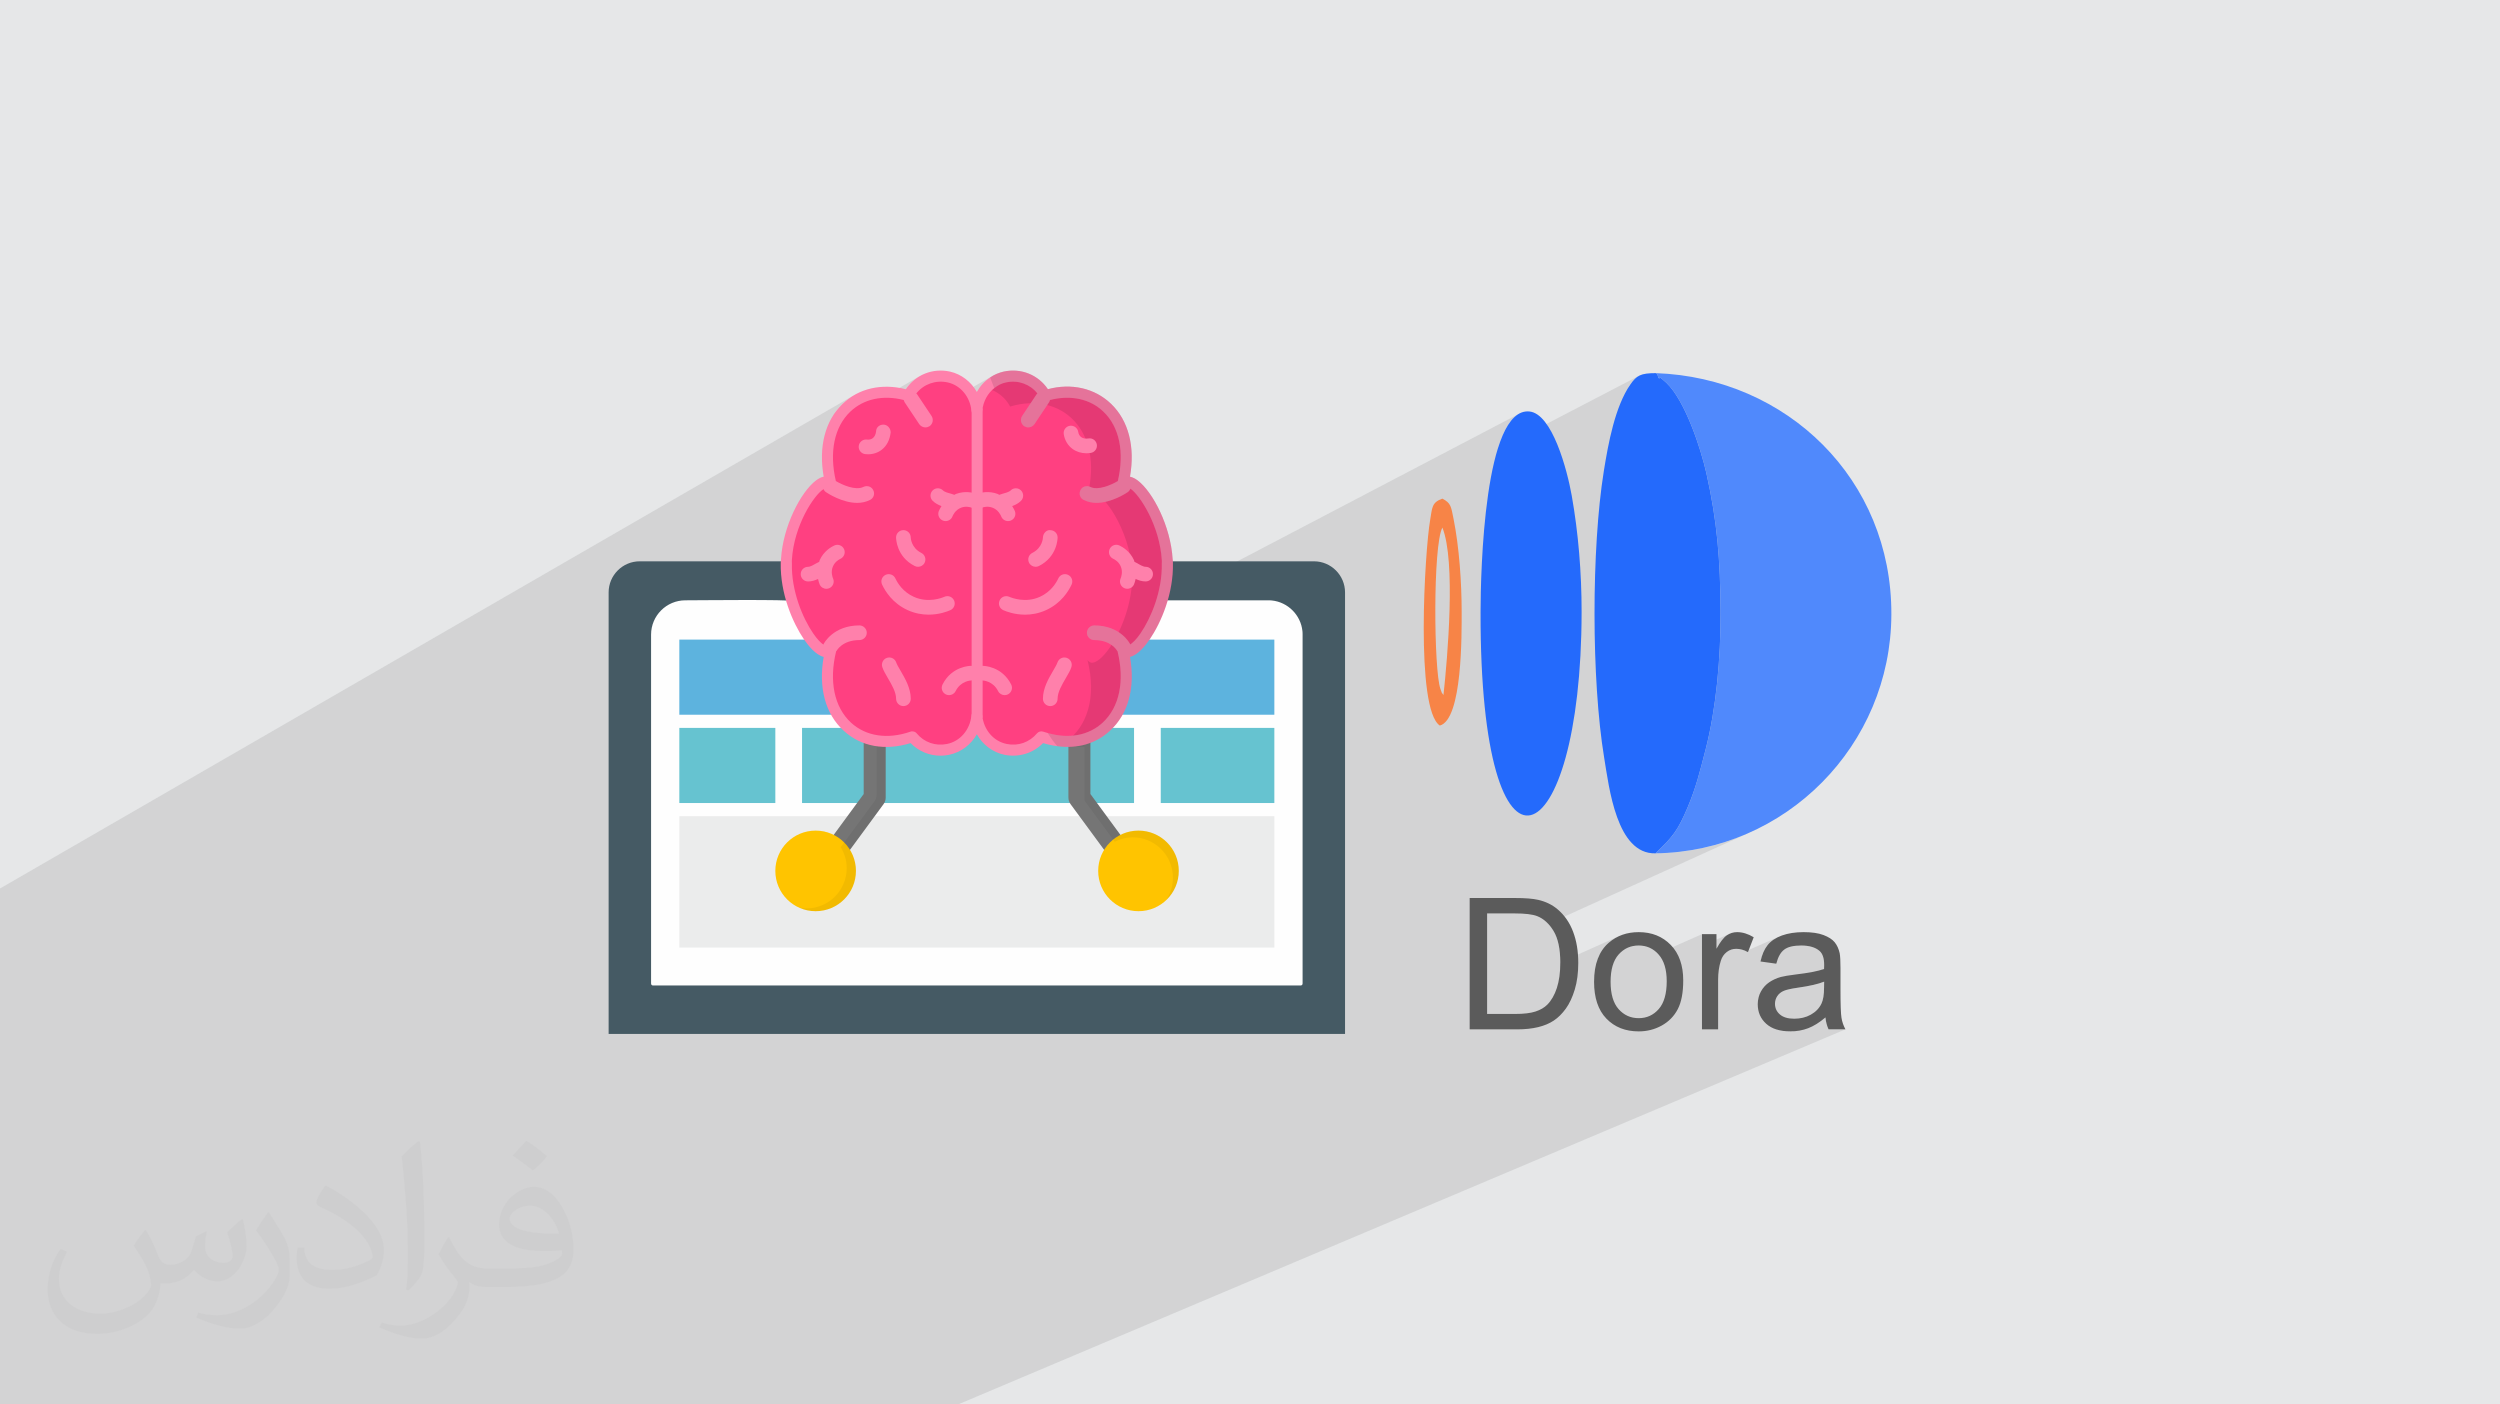 <?xml version="1.0" encoding="UTF-8"?>
<!DOCTYPE svg PUBLIC "-//W3C//DTD SVG 1.0//EN" "http://www.w3.org/TR/2001/REC-SVG-20010904/DTD/svg10.dtd">
<!-- Creator: CorelDRAW -->
<svg xmlns="http://www.w3.org/2000/svg" xml:space="preserve" width="94.192mm" height="52.917mm" version="1.0" style="shape-rendering:geometricPrecision; text-rendering:geometricPrecision; image-rendering:optimizeQuality; fill-rule:evenodd; clip-rule:evenodd"
viewBox="0 0 9404.92 5283.66"
 xmlns:xlink="http://www.w3.org/1999/xlink"
 xmlns:xodm="http://www.corel.com/coreldraw/odm/2003">
 <defs>
  <style type="text/css">
   <![CDATA[
    .fil7 {fill:#EBECEC}
    .fil6 {fill:#66C3D0}
    .fil15 {fill:#246AFC}
    .fil14 {fill:#5089FC}
    .fil5 {fill:#5DB3DE}
    .fil16 {fill:#F78447}
    .fil4 {fill:#FEFEFE;fill-rule:nonzero}
    .fil17 {fill:#5B5B5B;fill-rule:nonzero}
    .fil3 {fill:#455A64;fill-rule:nonzero}
    .fil10 {fill:#757575;fill-rule:nonzero}
    .fil9 {fill:#FF4081;fill-rule:nonzero}
    .fil13 {fill:#FF80AB;fill-rule:nonzero}
    .fil11 {fill:#FFC400;fill-rule:nonzero}
    .fil2 {fill:#373435;fill-opacity:0.031}
    .fil12 {fill:black;fill-rule:nonzero;fill-opacity:0.051}
    .fil1 {fill:#2B2A29;fill-opacity:0.102}
    .fil8 {fill:black;fill-rule:nonzero;fill-opacity:0.102}
    .fil0 {fill:#E6E7E8}
   ]]>
  </style>
 </defs>
 <g id="Layer_x0020_1">
  <polygon class="fil0" points="-0,0 9404.92,0 9404.92,5283.66 -0,5283.66 "/>
  <polygon class="fil1" points="2563.51,5283.66 2495.83,5283.66 2437.87,5283.66 2409.27,5283.66 2351.19,5283.66 2267.38,5283.66 2154.82,5283.66 1969.57,5283.66 1837.88,5283.66 1685.09,5283.66 1678.63,5283.66 1566.72,5283.66 1471.84,5283.66 1467.34,5283.66 1462.78,5283.66 1403.15,5283.66 1162.26,5283.66 1138.81,5283.66 1116.9,5283.66 1034.6,5283.66 880.76,5283.66 697.03,5283.66 458.57,5283.66 444.43,5283.66 444.41,5283.66 330.44,5283.66 291.25,5283.66 173.73,5283.66 172.46,5283.66 152.4,5283.66 -0,5283.66 -0,5280.58 -0,5272.39 -0,5258.75 -0,5235.87 -0,5221.67 -0,5221.33 -0,5141.88 -0,5125.2 -0,5085.41 -0,5084.43 -0,5044.27 -0,5044.09 -0,5038.47 -0,4992.02 -0,4991.98 -0,4967.52 -0,4951.64 -0,4947.2 -0,4937.19 -0,4922.82 -0,4910.4 -0,4904.51 -0,4882.96 -0,4880.81 -0,4874.86 -0,4873.12 -0,4873.1 -0,4869.6 -0,4869.58 -0,4866.7 -0,4863.24 -0,4863.18 -0,4845.02 -0,4843.76 -0,4843.74 -0,4838.45 -0,4838.07 -0,4837.43 -0,4837.39 -0,4831.38 -0,4813.11 -0,4805.36 -0,4793.93 -0,4793.17 -0,4783.47 -0,4782.57 -0,4782.31 -0,4780.48 -0,4780.45 -0,4779.56 -0,4773.31 -0,4772.03 -0,4769.01 -0,4764.06 -0,4762.66 -0,4748.29 -0,4737.63 -0,4737.32 -0,4730.84 -0,4729.75 -0,4728.8 -0,4726.45 -0,4722.37 -0,4720.26 -0,4719.92 -0,4701.7 -0,4698.84 -0,4692.66 -0,4692.43 -0,4687.06 -0,4683.39 -0,4675.64 -0,4675.2 -0,4673.69 -0,4673.68 -0,4672.61 -0,4667.75 -0,4667.33 -0,4663.25 -0,4655.51 -0,4655.38 -0,4652.4 -0,4650.98 -0,4650.77 -0,4648.4 -0,4646.95 -0,4643.83 -0,4639.94 -0,4636.63 -0,4634.79 -0,4634.76 -0,4633.7 -0,4633.63 -0,4633.61 -0,4632.46 -0,4627.86 -0,4623.56 -0,4615.81 -0,4613.45 -0,4610.5 -0,4608.61 -0,4590.75 -0,4590.59 -0,4590.54 -0,4588.47 -0,4587.72 -0,4584 -0,4571.54 -0,4566.46 -0,4566.2 -0,4564.01 -0,4563.69 -0,4562.19 -0,4551.02 -0,4549.7 -0,4548.87 -0,4548.64 -0,4548.47 -0,4548.39 -0,4546.43 -0,4531.82 -0,4516.16 -0,4514.72 -0,4514.7 -0,4511.91 -0,4511.87 -0,4503.14 -0,4496.67 -0,4493.93 -0,4493.63 -0,4486.55 -0,4485.51 -0,4483.78 -0,4483.69 -0,4478.27 -0,4464.09 -0,4461.17 -0,4456.76 -0,4455.92 -0,4453.91 -0,4453.79 -0,4453.05 -0,4450.87 -0,4448.88 -0,4448.86 -0,4447.97 -0,4446.92 -0,4436.66 -0,4436.64 -0,4435.97 -0,4435.95 -0,4430.73 -0,4428.5 -0,4424.51 -0,4423.08 -0,4415.63 -0,4414.98 -0,4414.94 -0,4414.7 -0,4414.27 -0,4410.05 -0,4403.81 -0,4384.89 -0,4378.66 -0,4370.97 -0,4346.63 -0,4345.71 -0,4335.17 -0,4332.48 -0,4331.82 -0,4331.75 -0,4309.57 -0,4309.55 -0,4298.97 -0,4298.27 -0,4296.09 -0,4296.05 -0,4292.94 -0,4286.53 -0,4279.03 -0,4268.78 -0,4264.09 -0,4231.46 -0,4220.15 -0,4195.37 -0,4172.39 -0,4166.31 -0,4160.7 -0,4152.71 -0,4152.63 -0,4152.61 -0,4152.52 -0,4149.92 -0,4149.86 -0,4149.36 -0,4148.96 -0,4148.91 -0,4146.51 -0,4142.62 -0,4142.56 -0,4142.34 -0,4139.26 -0,4138.47 -0,4136.59 -0,4136.33 -0,4132.73 -0,4129.23 -0,4125.01 -0,4116.31 -0,4113.68 -0,4112.26 -0,4109.39 -0,4108.12 -0,4103.88 -0,4096.96 -0,4096.91 -0,4090.54 -0,4088.5 -0,4087.91 -0,4087.45 -0,4080.57 -0,4067.84 -0,4067.79 -0,4066.68 -0,4056.32 -0,4056.29 -0,4056.22 -0,4054.32 -0,4052.33 -0,4036.79 -0,4025.52 -0,4020.71 -0,4019.36 -0,4013.5 -0,3993.94 -0,3992.59 -0,3991.16 -0,3990.32 -0,3982.83 -0,3962.12 -0,3960.62 -0,3960.59 -0,3957.85 -0,3954.06 -0,3940.29 -0,3938.55 -0,3935.48 -0,3933.51 -0,3932.51 -0,3927.77 -0,3926.12 -0,3919.85 -0,3916.09 -0,3913.13 -0,3908.15 -0,3907.48 -0,3906.55 -0,3891.01 -0,3890.96 -0,3890.38 -0,3885.33 -0,3876.21 -0,3872.9 -0,3872.54 -0,3866.65 -0,3855.9 -0,3855.74 -0,3853.39 -0,3853.34 -0,3853.28 -0,3853.21 -0,3845.13 -0,3840.45 -0,3835.77 -0,3830.37 -0,3827.01 -0,3826.92 -0,3826.65 -0,3826.5 -0,3822.85 -0,3819.45 -0,3818.5 -0,3800.7 -0,3800.65 -0,3800.38 -0,3798.79 -0,3780.78 -0,3772.02 -0,3771.97 -0,3770.47 -0,3769.58 -0,3769.31 -0,3769.25 -0,3759.65 -0,3758.58 -0,3746.08 -0,3725.19 -0,3725.13 -0,3719.74 -0,3719.68 -0,3716.53 -0,3705.78 -0,3690.25 -0,3688.76 -0,3681.38 -0,3676.81 -0,3676.79 -0,3676.74 -0,3669.15 -0,3668.59 -0,3661.53 -0,3639.54 -0,3631.16 -0,3624.8 -0,3619.45 -0,3604.72 -0,3594.59 -0,3593.59 -0,3591 -0,3585.27 -0,3580.84 -0,3580.79 -0,3579.19 -0,3579.13 -0,3574.39 -0,3573.55 -0,3571.9 -0,3566.36 -0,3561.2 -0,3558.91 -0,3558.79 -0,3555.68 -0,3553.75 -0,3551.76 -0,3550.85 -0,3544.66 -0,3538.83 -0,3538.27 -0,3538.26 -0,3533.47 -0,3533.4 -0,3533.32 -0,3531.85 -0,3519.13 -0,3512.58 -0,3507.11 -0,3494.32 -0,3490.34 -0,3470.27 -0,3456.9 -0,3453.88 -0,3445.86 -0,3445.63 -0,3424.83 -0,3420.34 -0,3403.99 -0,3389.64 -0,3384.32 -0,3363.24 -0,3349.14 -0,3342.47 3219.74,1482.75 3206.47,1490.47 3193.7,1499.12 3181.47,1508.7 3169.81,1519.2 3157.98,1531.4 3147.11,1544.4 3142.19,1551.22 3223.4,1504.39 3210.48,1512.52 3198.21,1521.6 3186.62,1531.6 3175.72,1542.49 3165.59,1554.28 3156.23,1566.93 3155.98,1567.33 3229.23,1525.15 3218.51,1532.3 3208.25,1540.23 3198.49,1548.94 3187.69,1560.12 3177.87,1572.15 3172.11,1580.5 3458.95,1415.61 3449.08,1421.89 3439.65,1428.92 3430.75,1436.66 3422.37,1445.12 3414.59,1454.26 3407.44,1464.06 3156.54,1608.11 3154.21,1612.95 3153.39,1615.04 3469.51,1433.62 3460.32,1439.5 3451.65,1446.07 3443.54,1453.29 3436.02,1461.12 3429.12,1469.51 3422.89,1478.41 3417.6,1487.4 3477.59,1453.02 3470.83,1457.49 3464.37,1462.44 3458.24,1467.85 3452.48,1473.7 3447.11,1480 3447.32,1480.39 3447.54,1480.74 3447.77,1481.05 3448.02,1481.32 3448.29,1481.57 3448.59,1481.8 3448.93,1482.01 3449.32,1482.22 3494.72,1550.31 3736.52,1412.76 3736.56,1412.74 3742.6,1409.6 3748.87,1406.71 3755.31,1404.11 3761.93,1401.8 3768.72,1399.74 3775.67,1397.96 3787.87,1395.75 3800.02,1394.48 3812.08,1394.12 3824.02,1394.66 3835.78,1396.08 3847.35,1398.35 3858.66,1401.47 3869.67,1405.41 3880.36,1410.15 3890.65,1415.67 3900.53,1421.95 3909.95,1428.98 3918.87,1436.72 3927.23,1445.18 3935.01,1454.32 3942.16,1464.12 3958.7,1460.19 3975.19,1457.26 3991.6,1455.35 4007.9,1454.44 4024.04,1454.52 4039.97,1455.6 4055.68,1457.64 4071.11,1460.68 4086.21,1464.67 4100.97,1469.64 4115.33,1475.56 4129.25,1482.43 4142.7,1490.23 4155.63,1498.98 4168.01,1508.66 4179.79,1519.26 4191.62,1531.46 4202.5,1544.46 4212.42,1558.24 4221.38,1572.77 4229.37,1588.01 4236.37,1603.92 4242.39,1620.48 4247.4,1637.65 4251.42,1655.41 4254.44,1673.72 4256.44,1692.54 4257.4,1711.85 4257.34,1731.61 4256.25,1751.79 4254.11,1772.36 4250.91,1793.28 4254.43,1794.2 4257.96,1795.36 4261.52,1796.75 4265.11,1798.38 4268.76,1800.26 4272.46,1802.42 4276.25,1804.87 4280.12,1807.6 4291.05,1816.85 4302.09,1827.97 4313.11,1840.81 4324.03,1855.26 4334.77,1871.17 4345.19,1888.39 4355.22,1906.8 4364.75,1926.27 4373.69,1946.66 4381.94,1967.83 4389.39,1989.65 4395.95,2011.97 4401.53,2034.67 4406.02,2057.6 4409.32,2080.65 4411.34,2103.64 4411.42,2103.6 4411.38,2103.63 4411.34,2103.65 4411.34,2103.67 4411.54,2105.18 4411.74,2106.84 4411.93,2108.62 4412.09,2110.48 4412.23,2112.43 4412.34,2114.44 4412.41,2116.49 4412.44,2118.52 4412.48,2118.5 4412.34,2139.92 4411.13,2161.15 4408.95,2182.11 4405.84,2202.77 4401.9,2223.05 4397.19,2242.91 4396.03,2247.1 5709.59,1559.26 5696.72,1569.51 5684.65,1582.65 5673.38,1598.5 5662.87,1616.84 5653.08,1637.49 5644.01,1660.24 5635.61,1684.87 5633.94,1690.55 6168.7,1412.27 6158.94,1417.92 6150.14,1425.4 6141.72,1434.91 6133.1,1446.67 6127.8,1454.67 6126.42,1456.9 6228.87,1403.67 6229.7,1404.42 6230.59,1405.05 6231.52,1405.61 6232.44,1406.19 6233.33,1406.86 6234.13,1407.69 6234.82,1408.76 6235.35,1410.14 6237.67,1417.46 6239.49,1421.64 6240.97,1423.4 6241.16,1423.41 6244.62,1421.62 6246.01,1421.15 6247.72,1421.98 6251.04,1424.91 6253.67,1427.13 6255.87,1428.91 6257.89,1430.49 6259.97,1432.19 6262.39,1434.24 6265.38,1436.92 6269.2,1440.51 6275.77,1447.15 6282.27,1454.42 6288.69,1462.27 6295.03,1470.65 6301.28,1479.56 6307.44,1488.95 6313.5,1498.76 6319.46,1508.99 6325.31,1519.58 6331.06,1530.5 6336.69,1541.72 6342.19,1553.2 6347.57,1564.9 6352.82,1576.79 6357.93,1588.83 6362.91,1601 6367.74,1613.24 6372.42,1625.52 6376.96,1637.82 6381.33,1650.08 6385.53,1662.28 6389.58,1674.39 6393.44,1686.36 6397.13,1698.16 6400.64,1709.75 6403.96,1721.09 6407.09,1732.17 6410.03,1742.92 6412.76,1753.33 6415.29,1763.34 6417.6,1772.94 6419.71,1782.07 6423.38,1798.69 6426.88,1815.13 6430.23,1831.41 6433.42,1847.54 6436.47,1863.55 6439.36,1879.43 6442.12,1895.22 6444.72,1910.93 6447.2,1926.55 6449.53,1942.14 6451.73,1957.68 6453.81,1973.19 6455.76,1988.7 6457.57,2004.22 6459.28,2019.76 6460.86,2035.34 6462.33,2050.96 6463.69,2066.67 6464.94,2082.46 6466.08,2098.33 6467.13,2114.34 6468.07,2130.46 6468.92,2146.74 6469.67,2163.19 6470.33,2179.8 6470.91,2196.6 6471.4,2213.62 6471.81,2230.85 6472.14,2248.33 6472.4,2266.06 6472.58,2284.05 6472.7,2302.33 6472.72,2318.67 6472.63,2335.08 6472.43,2351.57 6472.12,2368.13 6471.71,2384.75 6471.18,2401.41 6470.54,2418.11 6469.8,2434.84 6468.94,2451.59 6467.96,2468.33 6466.87,2485.09 6465.67,2501.82 6464.35,2518.54 6462.92,2535.22 6461.37,2551.86 6459.7,2568.45 6457.91,2584.98 6456.02,2601.43 6453.99,2617.81 6451.85,2634.09 6449.59,2650.28 6447.2,2666.35 6444.69,2682.31 6442.07,2698.13 6439.31,2713.81 6436.44,2729.34 6433.44,2744.71 6430.31,2759.91 6427.06,2774.94 6423.68,2789.78 6420.18,2804.4 6416.55,2818.83 6412.53,2834.41 6408.65,2849.46 6404.86,2864.02 6401.14,2878.17 6397.45,2891.96 6393.77,2905.43 6390.06,2918.64 6386.28,2931.64 6382.4,2944.5 6378.39,2957.26 6374.22,2969.98 6369.86,2982.71 6365.25,2995.52 6360.39,3008.45 6355.24,3021.56 6349.76,3034.89 6342.85,3051.05 6336.3,3065.76 6330.03,3079.18 6323.93,3091.45 6317.94,3102.72 6311.95,3113.15 6305.91,3122.87 6299.71,3132.06 6293.28,3140.83 6286.52,3149.37 6279.35,3157.81 6271.7,3166.3 6263.47,3174.98 6254.57,3184.02 6244.94,3193.57 6234.46,3203.75 6233.78,3204.4 6233.03,3205.14 6232.22,3205.94 6231.38,3206.78 6230.51,3207.64 6229.63,3208.52 6228.77,3209.39 6227.95,3210.23 6273.52,3208.43 6318.49,3204.4 6362.81,3198.19 6406.41,3189.85 6449.26,3179.44 6491.27,3167 6532.42,3152.6 6572.63,3136.28 5824.45,3475.61 5830.98,3483.13 5837.84,3492.27 5844.35,3502.28 5847.43,3507.64 5850.3,3513.28 5852.98,3519.2 5855.46,3525.4 5857.74,3531.88 5859.83,3538.64 5861.72,3545.68 5863.4,3553.01 5864.9,3560.61 5866.19,3568.49 5867.29,3576.66 5868.18,3585.1 5868.87,3593.82 5869.37,3602.83 5869.67,3612.11 5869.76,3620.58 6089.64,3522.15 6082.99,3525.4 6076.51,3528.98 6070.19,3532.85 6064.03,3537.04 6058.03,3541.53 6052.19,3546.33 6045.49,3552.5 6039.22,3559.08 6033.38,3566.06 6027.97,3573.44 6023,3581.22 6018.46,3589.41 6014.35,3597.99 6010.69,3606.98 6007.45,3616.37 6007.24,3617.08 6123.01,3565.49 6132.73,3561.79 6142.92,3559.14 6153.6,3557.55 6164.79,3557.02 6175.77,3557.55 6186.3,3559.16 6196.39,3561.83 6206,3565.57 6215.17,3570.37 6223.88,3576.25 6232.11,3583.19 6236.65,3587.85 6402.76,3514.25 6402.76,3558.63 6509.74,3511.39 6505.03,3513.49 6500.42,3515.98 6495.93,3518.84 6491.43,3522.27 6486.85,3526.52 6482.17,3531.58 6477.38,3537.46 6472.5,3544.15 6467.53,3551.66 6462.46,3559.98 6457.28,3569.11 6402.76,3593.12 6402.76,3620.56 6508.4,3574.14 6512.78,3572.45 6517.28,3571.14 6521.92,3570.2 6526.69,3569.64 6531.58,3569.45 6537.1,3569.64 6542.62,3570.22 6548.15,3571.19 6553.67,3572.55 6559.19,3574.3 6564.71,3576.44 6568.38,3578.11 6694.88,3522.66 6686.86,3526.34 6679.36,3530.35 6672.37,3534.69 6665.9,3539.37 6659.95,3544.38 6654.51,3549.74 6649.59,3555.43 6645.1,3561.52 6640.95,3568.08 6637.11,3575.1 6633.62,3582.58 6630.44,3590.51 6627.61,3598.91 6625.09,3607.76 6624.83,3608.85 6724.11,3565.52 6730.97,3562.93 6738.54,3560.81 6746.82,3559.15 6755.8,3557.97 6765.49,3557.26 6775.88,3557.02 6787,3557.34 6797.42,3558.3 6807.13,3559.89 6816.15,3562.13 6824.45,3565.01 6832.05,3568.53 6838.94,3572.69 6845.12,3577.5 6849.16,3581.64 6852.67,3586.45 6855.63,3591.95 6858.06,3598.12 6859.94,3604.97 6861.29,3612.5 6862.1,3620.72 6862.37,3629.61 6862.36,3630.57 6862.35,3631.82 6862.32,3633.37 6862.28,3635.2 6862.23,3637.31 6862.17,3639.72 6862.1,3642.41 6862.02,3645.37 6615.88,3751.61 6615.55,3752.77 6614.25,3758.83 6613.31,3765.04 6612.9,3769.62 6709.86,3727.83 6714.09,3726.17 6719,3724.55 6724.61,3722.97 6730.9,3721.45 6737.89,3719.96 6745.57,3718.51 6753.93,3717.11 6762.99,3715.75 6779.04,3713.36 6794.04,3710.83 6808.02,3708.19 6820.96,3705.4 6832.87,3702.48 6843.74,3699.45 6853.57,3696.27 6862.37,3692.98 6862.02,3715.07 6861.87,3724.73 6861.41,3733.79 6860.66,3742.23 6859.6,3750.08 6858.23,3757.33 6856.55,3763.97 6854.55,3770.01 6852.26,3775.44 6848.83,3781.87 6844.95,3787.96 6840.6,3793.69 6835.8,3799.07 6830.55,3804.11 6824.85,3808.78 6818.7,3813.12 6812.11,3817.09 6805.13,3820.69 6797.92,3823.79 6682.9,3872.84 6694.62,3875.96 6707.25,3878.21 6720.72,3879.55 6735.04,3880 6743.94,3879.82 6744.4,3879.79 6867.2,3827.56 6867.95,3833.88 6868.91,3840 6870.07,3845.91 6871.44,3851.62 6873,3857.13 6874.77,3862.42 6876.75,3867.51 6878.93,3872.41 6942.42,3872.41 3603.71,5283.66 3547.46,5283.66 3470.72,5283.66 3443.62,5283.66 3374.66,5283.66 3179.35,5283.66 3163.04,5283.66 3125.53,5283.66 3100.45,5283.66 3066.39,5283.66 2981.87,5283.66 2963.7,5283.66 2869.92,5283.66 2848.28,5283.66 2801.85,5283.66 2787.19,5283.66 2691.17,5283.66 2677.36,5283.66 2617.62,5283.66 2569.99,5283.66 "/>
  <path class="fil2" d="M548.54 4627.69c17.95,27.21 29.6,53.36 40.96,82.43 8.45,16.91 12.93,48.09 52.57,48.09 11.61,0 28.28,-3.42 43.06,-11.61 16.63,-8.73 29.32,-21.94 35.94,-42l15.85 -53.36 38.57 -19.02 2.64 2.64c-5.27,20.09 -6.59,39.36 -6.59,54.43 0,44.63 38.57,61.56 69.22,61.56 17.95,0 34.09,-8.73 34.09,-25.11 0,-21.13 -8.98,-57.06 -20.62,-89.29 17.95,-17.95 35.94,-35.94 56.53,-50.47l3.17 1.6c8.98,38.04 14,75.56 14,100.66 0,24.57 -10.83,51.79 -19.81,69.49 -18.49,34.87 -51.25,62.62 -90.87,62.62 -30.1,0 -63.65,-15.07 -86.66,-43.06l-1.32 0c-21.66,26.96 -55.22,51.25 -108.86,51.25l-16.63 0c-2.64,35.41 -10.29,60.49 -21.94,82.95 -31.95,62.34 -126.81,106.47 -216.1,106.47 -124.17,0 -186.51,-71.59 -186.51,-166.96 0,-58.91 19.27,-113.6 48.88,-152.42l24.29 10.04c-18.49,35.41 -30.91,68.68 -30.91,101.45 0,89.29 72.66,131.83 156.4,131.83 77.68,0 173.83,-49.41 191.28,-106.72 -6.59,-62.62 -30.1,-91.93 -66.04,-148.99 10.83,-19.02 24.83,-38.04 42.28,-58.38l3.17 0 0 0 0 0 -0.02 -0.09zm1432.13 -336.04c26.15,16.39 51.79,35.66 76.87,57.85 -14,19.81 -31.45,37.79 -53.11,53.64 -25.11,-20.34 -50.19,-37.79 -75.84,-56.27 17.42,-19.55 34.62,-38.29 52.04,-55.22l0 0 0 0 0 0 0 0 0 0 0.03 0zm13.47 244.11c-42.28,0 -76.87,27.75 -76.87,48.34 0,44.13 84.53,57.85 185.72,57.31 -12.68,-51.79 -57.06,-105.68 -108.86,-105.68l0.01 0.03zm-94.86 236.19c54.96,0 103.04,-1.6 139.74,-10.83 40.96,-10.29 75.56,-30.91 75.56,-45.17 0,-3.7 0,-8.19 -1.32,-11.89 -22.98,2.11 -49.41,2.11 -72.38,2.11 -74.49,0 -131.55,-16.91 -154.02,-58.66 -5.55,-11.61 -9.51,-24.57 -9.51,-39.36 0,-40.43 17.42,-79.79 48.09,-107 25.61,-22.45 53.89,-36.44 82.67,-36.44 52.04,0 93.51,41.75 122.57,107.54 15.85,35.94 26.68,77.4 26.68,129.72 0,34.87 -9.51,64.19 -31.17,85.85 -40.43,39.11 -114.92,53.89 -229.04,53.89l-51.79 0 0 0 -13.47 0c-28.28,0 -48.62,-5.02 -64.72,-17.42l-2.64 0c0.79,6.59 1.32,12.93 1.32,19.02 0,25.61 -8.45,58.38 -25.61,84.53 -50.72,75.3 -105.68,108.04 -153.24,108.04 -48.09,0 -107,-18.49 -160.11,-42.54l9.51 -18.49c17.17,7.13 40.96,11.89 73.7,11.89 85.85,0 198.66,-82.43 212.66,-163 -3.17,-6.59 -8.98,-15.32 -17.17,-24.57 -25.11,-29.85 -40.96,-54.68 -55.75,-80.83 12.68,-25.11 24.29,-45.17 35.13,-63.4l4.49 -0.53c36.72,74.77 69.99,117.55 144.23,117.55l11.61 0 0 0 53.89 0 0 0 0 0 0 0 0 0 0 0 0.09 0.01zm-371.98 79c6.34,-34.34 6.87,-72.91 6.87,-108.86l0 -53.36c0,-99.6 -12.68,-244.36 -22.98,-338.68 17.95,-19.27 43.06,-42 62.87,-57.31l5.81 1.6c13.47,118.62 16.63,256 16.63,383.06 0,33.3 -1.32,65.79 -4.49,89.55 -1.85,30.1 -19.27,52.83 -56.53,87.7l-8.19 -3.7zm-382.8 -157.19c1.85,46.77 24.83,83.49 105.15,83.49 49.93,0 92.19,-12.93 138.96,-35.13 8.45,-3.7 12.93,-8.73 12.93,-12.93 0,-29.32 -22.45,-68.15 -60.23,-103.55 -36.72,-33.3 -85.34,-62.62 -130.76,-82.18 -15.6,-6.59 -20.62,-13.47 -20.62,-20.09 0,-13.47 17.95,-41.75 32.77,-62.09l5.02 -0.53c52.04,27.21 110.17,67.64 153.24,112.53 39.11,41.47 63.4,83.49 63.4,129.19 0,33.81 -10.29,65.51 -26.96,95.11 -57.06,28.79 -117.83,50.72 -178.06,50.72 -73.17,0 -123.1,-34.34 -123.1,-114.92 0,-8.73 0,-22.19 3.17,-39.64l25.11 0 0 0 0 0 0 0 0 0 0 0 -0.02 0zm-132.37 -132.9l45.45 73.45c16.63,27.21 32.23,56.81 32.23,103.55l0 59.7c0,48.34 -30.91,100.13 -80.83,151.38 -39.11,34.62 -73.7,49.41 -105.68,49.41 -47.55,0 -101.98,-14.79 -164.85,-41.75l7.13 -18.49c19.81,5.27 42.79,9.77 71.06,9.77 90.36,-0.53 182.8,-66.57 225.08,-147.15 5.02,-9.26 6.87,-17.95 6.87,-24.04 0,-9.26 -5.02,-19.55 -8.98,-28.79 -22.98,-43.31 -48.62,-82.95 -76.87,-119.68 14.79,-23.25 29.6,-45.7 45.7,-67.9l3.7 0.53 0 0 0 0 0 0 0 0 0 0 -0.02 0.01z"/>
  <g id="_1933709022624">
   <g>
    <path class="fil3" d="M4942.86 2111.6l-558.37 0 0.16 7c2.26,108.4 -43.04,214.09 -82.57,271.64l-7.4 10.81 372.53 0c57.01,0 103.37,46.36 103.37,103.37l0 1095.74 -2191.49 0 0 -1095.74c0,-57.01 46.36,-103.37 103.37,-103.37l372.53 0 -7.4 -10.81c-39.52,-57.55 -84.84,-163.2 -82.57,-271.64l0.17 -7 -558.37 0c-64.62,0 -117.15,52.53 -117.15,117.14l0 1660.86 2770.38 0.02 0 -1660.86c0,-64.61 -52.53,-117.14 -117.14,-117.14l-0.02 -0.02z"/>
    <path class="fil4" d="M4899.71 2374.08c-6.1,-60.29 -54.81,-109.02 -115.13,-115.13 -4.88,-0.6 -9.14,-0.6 -13.4,-0.6l-397.13 0c-2.45,0 -93.21,51.15 -96.25,52.97 -186.17,62.07 -647.83,891.11 -1296.19,-49.93 -4.71,-7.02 -364.56,-3.04 -403.16,-3.04 -71.27,0 -129.12,57.87 -129.12,129.12l0 1312.62c0,4.25 3.04,7.32 7.32,7.32l2436.36 -0.02c4.26,0 7.32,-3.05 7.32,-7.33l0 -1312.62c0,-4.25 0,-8.52 -0.6,-13.39l-0.02 0.02z"/>
    <rect class="fil5" x="2555.62" y="2406.15" width="2238.43" height="282.64"/>
    <rect class="fil6" x="2555.62" y="2738.3" width="361.15" height="282.64"/>
    <rect class="fil6" x="3017.26" y="2738.3" width="1248.99" height="282.64"/>
    <rect class="fil6" x="4366.74" y="2738.3" width="427.31" height="282.64"/>
    <rect class="fil7" x="2555.62" y="3070.44" width="2238.43" height="494.3"/>
    <g>
     <path class="fil8" d="M4223.39 2441.58c2.21,3.3 5.52,6.06 8.82,7.71l-7.17 0c-0.55,-2.76 -1.11,-4.96 -1.65,-7.71z"/>
     <path class="fil8" d="M4251.49 2449.29c-4.96,2.21 -9.91,2.75 -14.34,2.21 -1.65,-0.54 -3.31,-1.11 -4.95,-2.21l19.29 0z"/>
     <path class="fil9" d="M4391.54 2118.5c2.21,106.39 -40.24,212.25 -83.8,275.65 -26.47,38.59 -53.47,60.64 -70.58,57.34 -6.06,-1.11 -10.47,-5.52 -13.77,-9.91 63.4,250.29 -105.85,400.26 -305.44,330.25l-0.54 -0.02c-30.88,36.94 -79.93,58.44 -133.96,47.4 -60.1,-12.12 -102.54,-64.51 -108.61,-125.15 -6.07,60.64 -48.52,113.03 -108.61,125.15 -54.03,11.02 -103.1,-10.48 -133.97,-47.4l-0.58 0c-199.58,70 -368.84,-79.94 -305.44,-330.25 -3.3,4.41 -7.71,8.81 -13.77,9.91 -17.08,3.31 -44.11,-18.75 -70.57,-57.34 -43.55,-63.41 -86.02,-169.26 -83.81,-275.65 0,-4.42 0,-9.39 0.55,-13.78 8.81,-151.07 110.26,-301.01 153.82,-291.64 6.06,1.65 10.48,5.52 13.77,9.91 -61.74,-243.69 97.04,-392.53 289.99,-335.2l1.13 0.02c27.57,-51.28 86.56,-83.8 152.18,-69.47 58.44,13.23 99.24,65.06 105.31,124.04 6.06,-58.98 46.86,-110.81 105.31,-124.04 65.61,-14.33 124.6,18.19 152.17,69.47l1.07 0c192.95,-57.34 351.73,91.52 289.99,335.21 3.31,-4.42 7.71,-8.28 13.77,-9.92 43.55,-9.38 145.01,140.59 153.83,291.64 0.54,4.42 0.54,9.38 0.54,13.78l0.02 0z"/>
     <path class="fil8" d="M4391.54 2118.5c2.21,106.39 -40.24,212.25 -83.8,275.65 -26.47,38.59 -53.47,60.64 -70.58,57.34 -6.06,-1.11 -10.47,-5.52 -13.77,-9.91 52.93,209.49 -56.78,348.98 -211.17,347.33 76.08,-55.14 114.68,-164.3 78.85,-305.98 3.31,4.42 7.71,8.82 13.78,9.91 17.08,3.31 44.11,-18.75 70.57,-57.34 43.54,-63.4 86.01,-169.25 83.8,-275.65 0,-4.41 0,-9.38 -0.54,-13.77 -8.82,-151.07 -110.27,-301.01 -153.82,-291.64 -6.07,1.65 -10.48,5.52 -13.78,9.91 61.75,-243.69 -97.03,-392.54 -289.99,-335.21l-1.13 -0.02c-18.18,-34.17 -50.17,-59.55 -89.3,-68.91 17.65,-20.4 41.34,-35.84 69.47,-41.91 65.61,-14.33 124.6,18.19 152.17,69.47l1.09 0c192.95,-57.34 351.73,91.52 289.99,335.21 3.31,-4.42 7.71,-8.28 13.77,-9.92 43.55,-9.38 145.01,140.59 153.83,291.64 0.54,4.42 0.54,9.38 0.54,13.78l0.02 0z"/>
     <path class="fil10" d="M3178.92 3222.45l-66.66 -48.97 136.94 -186.45 0 -202.56 82.7 0.02 0 216.13c0,8.81 -2.82,17.35 -8.05,24.48l-145 197.37 0.06 -0.03z"/>
     <circle class="fil11" cx="3068.38" cy="3276.28" r="151.61"/>
     <path class="fil12" d="M3101.44 3130.73c-2.75,-1.65 -6.06,-2.75 -8.82,-3.85 3.31,0.54 6.63,1.11 9.92,2.21l-1.11 1.65z"/>
     <path class="fil12" d="M3331.91 2784.49l0 216.13c0,8.81 -2.76,17.64 -8.28,24.25l-126.25 172.55c13.77,23.15 22.61,49.61 22.61,78.85 0,83.8 -67.8,151.61 -151.61,151.61 -22.05,0 -42.45,-4.41 -61.2,-13.23 8.82,2.21 17.65,2.75 27.01,2.75 83.24,0 151.06,-67.8 151.06,-151.61 0,-28.67 -8.27,-55.68 -22.61,-78.85l126.8 -172.01c4.96,-7.17 8.27,-15.98 8.27,-24.81l0 -205.65 34.2 0.02z"/>
     <path class="fil10" d="M4172.39 3222.45l-145 -197.36c-5.23,-7.07 -8.05,-15.66 -8.05,-24.49l0 -216.12 82.7 0.02 0 202.56 136.94 186.45 -66.66 48.98 0.06 -0.03z"/>
     <circle class="fil11" cx="4282.94" cy="3276.28" r="151.61"/>
     <path class="fil12" d="M4386.58 3386.53c16.54,-24.26 25.92,-53.47 25.92,-84.91 0,-83.81 -67.8,-151.62 -151.61,-151.62 -24.25,0 -46.86,6.07 -67.26,16.54l-113.57 -154.36 0 -202.33 -60.68 0 0 -25.36 82.7 0 0 202.33 113.02 154.37c20.4,-10.48 43.55,-16.54 67.81,-16.54 83.8,0 151.61,67.8 151.61,151.61 0,43.54 -18.19,83.24 -47.97,110.27l0.02 0z"/>
     <polygon class="fil13" points="3655.26,1536.3 3696.59,1536.3 3696.59,2700.15 3655.26,2700.15 "/>
     <path class="fil13" d="M3696.53 2504.82c-9.05,0 -16.64,4.69 -21.61,11.42 -5.02,-6.77 -12.69,-11.42 -21.78,-11.42 -2.98,0 -72.61,0.84 -107.46,70.41 -6.77,13.63 -1.27,30.15 12.36,36.98 3.91,1.98 8.17,2.92 12.35,2.92 10.08,0 19.8,-5.56 24.65,-15.21 19.23,-38.38 56.44,-39.93 58.45,-39.97 8.98,-0.1 16.58,-4.75 21.57,-11.46 4.95,6.63 12.39,11.25 21.27,11.46 1.61,0 39.16,1.38 58.49,39.97 4.86,9.65 14.61,15.21 24.65,15.21 4.12,0 8.38,-0.94 12.36,-2.92 13.62,-6.83 19.12,-23.37 12.35,-36.98 -34.84,-69.63 -104.54,-70.41 -107.46,-70.41l-0.21 0z"/>
     <path class="fil13" d="M3441.4 2129.36c3.98,1.98 8.18,2.92 12.36,2.92 10.08,0 19.79,-5.56 24.65,-15.21 6.77,-13.63 1.27,-30.15 -12.36,-36.99 -38.38,-19.19 -39.92,-56.4 -39.96,-58.44 -0.17,-15.05 -12.46,-27.3 -27.57,-27.3 -15.22,0 -27.57,12.35 -27.57,27.57 0,2.98 0.83,72.62 70.4,107.46l0.04 0z"/>
     <path class="fil13" d="M3589.27 2259.09c-6.13,-13.94 -22.55,-20.3 -36.34,-14.07 -9.75,4.29 -61.13,24.69 -115.44,0.06 -40.7,-18.41 -60.8,-51.32 -69.2,-69.31 -6.46,-13.77 -22.78,-19.69 -36.61,-13.33 -13.84,6.46 -19.8,22.82 -13.34,36.6 11.59,24.92 39.53,70.45 96.37,96.27 27.9,12.63 54.91,16.98 78.79,16.98 39.19,0 69.9,-11.59 81.7,-16.88 13.94,-6.12 20.24,-22.44 14.07,-36.33z"/>
     <path class="fil13" d="M3371.6 2492.41c-4.74,-14.51 -20.29,-22.45 -34.8,-17.65 -14.5,4.69 -22.34,20.3 -17.64,34.74 4.18,12.83 12.02,26.19 21,41.57 14.51,24.69 30.92,52.7 30.92,77.62 0,15.21 12.36,27.57 27.57,27.57 15.22,0 27.57,-12.36 27.57,-27.57 0,-39.93 -21.34,-76.24 -38.42,-105.52 -7.11,-12.13 -13.78,-23.59 -16.15,-30.82l-0.05 0.07z"/>
     <path class="fil13" d="M3138.62 2052.07c-11.35,5.22 -39.53,21.11 -54.91,55.07 -1,2.26 -1.04,4.29 -1.88,6.57 -3.35,1.81 -6.67,3.04 -10.14,5.06 -10.31,6.06 -23.15,13.56 -31.86,13.56 -15.21,0 -27.57,12.36 -27.57,27.57 0,15.22 12.36,27.57 27.57,27.57 13.73,0 26.3,-4.18 37.59,-9.38 2.11,9.15 4.52,16.81 6.12,20.51 4.58,10.35 14.68,16.48 25.26,16.48 3.68,0 7.5,-0.77 11.08,-2.31 13.94,-6.13 20.3,-22.39 14.17,-36.34 -1.77,-3.97 -9.98,-24.81 -0.17,-46.47 7.78,-17.04 22.05,-25.08 27.91,-27.73 13.77,-6.4 19.79,-22.78 13.46,-36.61 -6.46,-13.9 -22.78,-19.86 -36.61,-13.5l-0.02 -0.04z"/>
     <path class="fil13" d="M3541.84 1903.88c-4.95,7.94 -8.65,15.17 -10.14,18.92 -5.56,14.23 1.48,30.14 15.71,35.67 3.31,1.28 6.63,1.88 9.98,1.88 11.02,0 21.51,-6.67 25.69,-17.58 1.55,-4.02 10.48,-24.59 32.8,-32.92 17.48,-6.63 33.3,-2.22 39.3,0 6.73,2.42 13.63,1.94 19.73,-0.5 6.06,2.37 12.9,2.87 19.57,0.5 5.95,-2.26 21.71,-6.63 39.29,0 22.28,8.33 31.22,28.88 32.8,32.92 4.19,10.91 14.67,17.58 25.69,17.58 3.35,0 6.67,-0.6 9.98,-1.88 14.23,-5.52 21.28,-21.44 15.71,-35.67 -1.44,-3.75 -5.18,-10.92 -10.14,-18.92 11.63,-4.29 23.48,-10.19 33.24,-19.9 10.75,-10.75 10.75,-28.24 0,-39.03 -10.75,-10.75 -28.24,-10.75 -38.99,0 -6.17,6.17 -20.57,9.98 -32.15,13 -3.85,1 -7.06,2.49 -10.68,3.58 -2.22,-1 -3.69,-2.48 -6.07,-3.35 -33.46,-12.52 -63.17,-5.46 -77.74,0 -0.23,0.11 -0.4,0.27 -0.6,0.4 -0.23,-0.11 -0.4,-0.27 -0.61,-0.4 -14.61,-5.39 -44.15,-12.46 -77.74,0 -2.38,0.88 -3.85,2.38 -6.06,3.35 -3.65,-1.1 -6.84,-2.54 -10.69,-3.58 -11.58,-3.04 -25.96,-6.83 -32.15,-13 -10.75,-10.69 -28.24,-10.75 -38.99,0 -10.74,10.81 -10.74,28.24 0,39.03 9.76,9.71 21.62,15.61 33.24,19.9l0.04 0z"/>
     <path class="fil13" d="M4103.43 1703.86c15,-2.38 25.25,-16.54 22.88,-31.53 -2.42,-15.04 -16.54,-25.46 -31.59,-22.88 -10.91,1.71 -20.46,0 -27.34,-5.02 -5.95,-4.35 -9.82,-11.12 -11.12,-19.69 -2.32,-15.05 -16.58,-25.09 -31.48,-22.99 -15.01,2.32 -25.3,16.43 -22.99,31.48 3.58,22.99 15.34,42.79 33.19,55.75 14.67,10.64 32.7,16.21 51.99,16.21 5.46,0 10.92,-0.43 16.54,-1.33l-0.08 0z"/>
     <path class="fil13" d="M3350.7 1626.72l0 -0.17c0,-15.21 -12.23,-29.17 -27.46,-29.17 -15.24,0 -27.47,10.75 -27.47,25.96 -1.33,11.08 -5.68,19.69 -12.46,24.98 -5.73,4.52 -13.12,6.34 -21.94,5.29 -14.84,-1.98 -28.89,8.82 -30.75,23.92 -1.88,15.11 8.81,28.88 23.98,30.75 3.8,0.5 7.67,0.71 11.41,0.71 18.92,0 36.82,-5.96 51.28,-17.25 18.29,-14.27 30.11,-36.22 33.4,-65.11l0 0.08z"/>
     <path class="fil13" d="M3895.95 2132.29c4.12,0 8.33,-0.94 12.35,-2.92 69.63,-34.8 70.41,-104.48 70.41,-107.46 0,-15.11 -12.19,-27.24 -27.24,-27.4 -13.73,-2.55 -27.51,11.96 -27.9,27.07 0,1.6 -1.38,39.15 -39.97,58.44 -13.63,6.84 -19.13,23.38 -12.35,36.98 4.85,9.66 14.61,15.22 24.64,15.22l0.05 0.06z"/>
     <path class="fil13" d="M4017.97 2162.51c-13.73,-6.46 -30.21,-0.5 -36.6,13.34 -8.38,17.98 -28.51,50.82 -69.25,69.31 -54.03,24.48 -105.58,4.18 -115.4,-0.11 -13.84,-6.16 -30.27,0.11 -36.34,14.07 -6.16,13.9 0.11,30.21 14.07,36.33 11.85,5.23 42.51,16.88 81.71,16.88 23.87,0 50.88,-4.29 78.72,-16.92 56.9,-25.79 84.85,-71.34 96.43,-96.26 6.46,-13.78 0.5,-30.15 -13.34,-36.61l0 -0.02z"/>
     <path class="fil13" d="M4012.84 2474.77c-14.57,-4.75 -30.04,3.15 -34.8,17.65 -2.38,7.23 -9.05,18.69 -16.15,30.81 -17.15,29.22 -38.43,65.62 -38.43,105.52 0,15.22 12.36,27.57 27.57,27.57 15.22,0 27.57,-12.35 27.57,-27.57 0,-24.92 16.43,-52.93 30.92,-77.62 8.99,-15.38 16.81,-28.71 21.01,-41.57 4.68,-14.5 -3.2,-30.04 -17.65,-34.74l-0.04 -0.06z"/>
     <path class="fil13" d="M4309.84 2132.29c-8.71,0 -21.61,-7.5 -31.86,-13.56 -3.47,-2.05 -6.77,-3.26 -10.14,-5.07 -0.83,-2.25 -0.87,-4.28 -1.88,-6.62 -15.38,-33.86 -43.54,-49.74 -54.91,-55.04 -13.83,-6.39 -30.21,-0.39 -36.6,13.51 -6.34,13.77 -0.34,30.21 13.46,36.6 5.79,2.65 20.13,10.75 27.9,27.68 9.82,21.71 1.61,42.57 -0.16,46.53 -6.13,13.94 0.22,30.21 14.17,36.33 3.58,1.61 7.39,2.32 11.08,2.32 10.58,0 20.67,-6.13 25.25,-16.49 1.61,-3.68 4.02,-11.35 6.13,-20.5 11.25,5.18 23.87,9.38 37.58,9.38 15.22,0 27.57,-12.36 27.57,-27.57 0,-15.22 -12.35,-27.57 -27.57,-27.57l-0.02 0.06z"/>
     <path class="fil13" d="M4411.38 2103.63c-7.17,-122.4 -73.33,-251.95 -131.21,-296.06 -10.48,-7.71 -19.86,-12.12 -29.22,-14.34 19.86,-112.48 -5.52,-211.16 -71.12,-274.01 -61.2,-58.99 -149.4,-78.85 -237.62,-55.14 -36.38,-54.03 -101.44,-80.5 -166.5,-66.16 -18.75,4.42 -35.84,11.59 -50.71,22.05 -20.94,13.78 -38.05,32.53 -50.17,54.58 -21.51,-38.05 -57.34,-66.7 -100.9,-76.64 -65.05,-14.34 -130.1,12.13 -166.49,66.16 -90.97,-22.61 -176.97,-3.31 -237.63,55.14 -65.62,62.84 -90.97,161.53 -71.11,274.01 -9.39,1.65 -18.76,6.63 -29.22,14.34 -57.89,44.11 -124.04,173.66 -131.21,294.41 -0.55,5.52 -1.11,11.58 -1.11,15.98 -2.21,114.67 44.11,223.84 87.67,287.78 15.98,23.15 44.1,58.45 73.87,65.62 -20.41,114.67 6.06,215.01 75.53,277.86 64.51,59.56 155.47,76.07 251.41,46.32 30.31,30.88 70.57,47.41 112.48,47.41 10.47,0 21.5,-1.11 31.98,-3.31 45.22,-9.38 82.7,-38.04 104.75,-77.18 22.05,39.16 59.55,67.81 104.2,77.18 53.47,10.48 106.96,-5.52 145.01,-44.11 18.19,5.52 35.84,9.38 53.47,11.59 75.54,10.47 145.55,-9.38 197.93,-57.89 69.47,-62.84 95.93,-163.19 75.54,-277.86 29.77,-7.17 57.88,-42.45 73.87,-65.62 43.55,-63.94 89.87,-172.55 87.66,-287.24 0,-5.53 -0.54,-11.02 -1.1,-14.89l-0.04 0.03zm-40.8 14.88l0 0.54c2.75,104.75 -41.35,207.29 -79.94,263.53 -16.54,24.25 -29.77,35.84 -38.59,41.9 -0.54,-0.54 0,-0.54 -0.54,-1.1 -1.1,-2.76 -36.38,-70.58 -135.07,-70.58 -14.88,0 -27.57,12.69 -27.57,27.57 0,15.45 12.69,27.57 27.57,27.57 63.4,0 84.91,38.05 86.02,40.24 0.54,1.11 1.1,1.11 1.64,1.65 27.57,113.02 7.17,210.6 -56.23,269.05 -52.38,47.97 -126.8,61.74 -206.75,38.59 -5.52,-1.65 -11.02,-3.31 -16.54,-4.96 -7.71,-2.75 -17.65,-0.54 -23.15,6.06 -28.67,34.18 -71.11,49.08 -114.12,40.24 -49.61,-9.91 -86.56,-52.93 -92.08,-106.96 -1.11,-10.48 -9.92,-18.75 -20.4,-18.75 -10.48,0 -19.3,8.27 -20.4,18.75 -5.52,54.03 -42.45,97.04 -92.08,106.96 -43.01,8.82 -86.02,-6.06 -114.13,-40.24 -3.85,-4.95 -10.48,-7.17 -16.54,-7.17 -2.21,0 -4.42,0 -6.63,1.11 -86.01,29.77 -167.05,17.65 -223.29,-33.63 -63.4,-58.45 -83.8,-156.03 -56.23,-269.05 0.54,-0.54 1.1,-0.54 1.65,-1.11 0.54,-1.64 22.05,-40.8 86.01,-40.8 14.88,0 27.57,-12.12 27.57,-27.57 0,-14.88 -12.69,-27.57 -27.57,-27.57 -98.68,0 -133.96,67.81 -135.07,70.58 -0.54,0.54 -0.54,1.1 -0.54,1.65 -8.82,-6.07 -22.05,-18.19 -38.59,-42.45 -38.59,-56.24 -82.7,-158.78 -79.93,-264.1 0,-3.85 -0.55,-7.71 0,-12.68 7.71,-129 83.24,-243.7 119.08,-265.74 1.65,4.41 4.96,8.81 9.38,11.58 7.17,4.96 61.75,40.24 117.44,40.24 15.99,0 32.53,-3.31 47.97,-11.02 13.77,-6.63 19.29,-23.15 12.13,-36.94 -6.63,-13.78 -23.15,-18.76 -36.95,-12.13 -29.77,14.88 -80.49,-8.27 -103.64,-22.05 -25.35,-108.61 -6.06,-203.43 54.04,-260.78 50.71,-48.51 123.5,-63.95 201.23,-44.11 1.1,2.75 1.64,5.52 3.3,8.27l55.14 82.7c5.52,7.71 14.34,12.13 23.15,12.13 5.52,0 10.48,-1.65 15.44,-4.42 12.69,-8.81 15.99,-25.92 7.71,-38.59l-55.14 -82.69c-1.1,-0.55 -1.64,-1.11 -2.21,-2.22 27.57,-34.73 72.79,-51.27 117.98,-41.34 47.97,10.48 83.81,53.47 89.31,105.85 1.1,10.48 9.91,18.19 20.4,18.19 10.47,0 19.29,-7.71 20.4,-18.19 3.85,-34.73 20.4,-65.05 45.21,-84.34 12.69,-10.48 27.57,-18.19 44.11,-21.51 45.76,-9.91 90.41,6.63 117.98,41.34 -0.54,1.11 -1.11,1.65 -2.21,2.22l-55.14 82.69c-8.28,12.69 -4.96,29.78 7.71,38.59 4.96,2.76 9.91,4.42 15.44,4.42 8.82,0 17.65,-4.42 23.15,-12.13l55.14 -82.7c1.65,-2.75 2.21,-5.52 3.31,-8.27 77.74,-19.86 151.07,-4.42 201.23,44.11 60.09,57.34 79.39,152.17 54.03,260.78 -23.15,13.78 -73.87,36.94 -103.64,22.05 -13.78,-6.63 -30.32,-1.65 -36.94,12.13 -7.17,13.77 -1.65,30.31 12.12,36.94 15.45,7.71 31.99,11.02 47.97,11.02 55.68,0 110.27,-35.28 117.44,-40.24 4.96,-3.31 8.27,-8.28 10.48,-13.23 34.73,23.14 110.26,138.38 117.98,269.04 0.54,3.31 0,7.17 0,11.02l0 0.05z"/>
     <path class="fil8" d="M4412.48 2118.5c2.21,114.67 -44.11,223.29 -87.66,287.24 -15.99,23.15 -44.11,58.45 -73.87,65.62 20.4,114.67 -6.06,215.01 -75.54,277.86 -52.39,48.52 -122.39,68.37 -197.93,57.89 -13.24,-15.45 -25.36,-31.99 -36.38,-49.61 79.93,23.14 154.36,9.38 206.75,-38.59 63.4,-58.45 83.8,-156.03 56.23,-269.05 -0.54,-0.54 -1.1,-0.54 -1.64,-1.65 -1.11,-2.21 -22.62,-40.23 -86.02,-40.23 -14.88,0 -27.57,-12.13 -27.57,-27.57 0,-14.88 12.69,-27.57 27.57,-27.57 98.68,0 133.96,67.8 135.07,70.57 0.54,0.54 0,0.54 0.54,1.11 8.82,-6.07 22.05,-17.65 38.59,-41.91 38.59,-56.24 82.7,-158.78 79.93,-263.53l0 -0.54c0,-3.85 0.55,-7.71 0,-11.02 -7.71,-130.67 -83.24,-245.88 -117.97,-269.05 -2.22,4.96 -5.52,9.91 -10.48,13.23 -7.17,4.96 -61.75,40.24 -117.44,40.24 -15.98,0 -32.52,-3.31 -47.97,-11.02 -13.77,-6.63 -19.29,-23.15 -12.12,-36.94 6.62,-13.77 23.14,-18.75 36.94,-12.13 29.77,14.88 80.49,-8.27 103.64,-22.05 25.36,-108.6 6.06,-203.43 -54.03,-260.78 -50.18,-48.51 -123.5,-63.94 -201.23,-44.11 -1.11,2.76 -1.65,5.52 -3.31,8.28l-55.14 82.7c-5.52,7.71 -14.34,12.12 -23.15,12.12 -5.52,0 -10.47,-1.65 -15.44,-4.41 -12.69,-8.82 -15.99,-25.92 -7.71,-38.59l55.14 -82.7c1.1,-0.54 1.65,-1.11 2.21,-2.21 -27.57,-34.74 -72.22,-51.28 -117.98,-41.35 -16.54,3.31 -31.42,11.02 -44.11,21.51l-15.44 -40.24c14.88,-10.47 31.98,-17.64 50.71,-22.05 65.05,-14.33 130.11,12.13 166.49,66.16 88.21,-23.71 176.43,-3.85 237.63,55.14 65.62,62.84 90.97,161.54 71.12,274.02 9.38,2.21 18.75,6.62 29.21,14.33 57.89,44.11 124.05,173.66 131.22,296.06 0.54,3.85 1.1,9.38 1.1,14.88l0.04 -0.04z"/>
    </g>
   </g>
   <g>
    <path class="fil14" d="M6227.95 3210.23c489.08,-7.03 885.23,-404.97 887.31,-898.06 2.17,-510.19 -394.28,-891.16 -886.39,-908.49 2.07,2.25 5.31,2.31 6.48,6.46 6.94,24.42 7.28,7.23 12.37,11.84 9.98,9.02 9.96,7.53 21.48,18.53 70.49,67.44 129.23,246.68 150.51,341.56 39.96,178.26 52.11,323.69 52.99,520.26 0.77,173.7 -16.71,363.78 -56.15,516.5 -21.84,84.59 -36.61,144.22 -66.79,216.05 -37.92,90.31 -57.09,112.52 -115.3,168.86 -1.68,1.62 -4.38,4.28 -6.51,6.48z"/>
    <path class="fil15" d="M6227.95 3210.23c2.13,-2.2 4.83,-4.86 6.51,-6.48 58.2,-56.34 77.37,-78.55 115.3,-168.86 30.17,-71.83 44.95,-131.46 66.79,-216.05 39.44,-152.72 56.92,-342.8 56.15,-516.5 -0.88,-196.57 -13.03,-342 -52.99,-520.26 -21.28,-94.89 -80.02,-274.12 -150.51,-341.56 -11.51,-11 -11.49,-9.52 -21.48,-18.53 -5.09,-4.61 -5.43,12.58 -12.37,-11.84 -1.17,-4.15 -4.41,-4.21 -6.48,-6.46 -56.52,0.16 -72.01,8.45 -95.77,42.99 -57.53,83.65 -82.67,220.56 -99.47,324.99 -46.92,291.71 -47.01,785.84 1.12,1078.24 18.6,113.01 46.89,364.26 193.2,360.33z"/>
    <path class="fil15" d="M5949.97 2302.33c0.12,-149.65 -12.61,-299.01 -37.02,-437.13 -17.56,-99.38 -73.91,-309.35 -159.62,-317.28 -169.77,-15.7 -183.17,600.15 -183.5,754.41 -2.36,1110.99 379.42,926.69 380.14,0z"/>
    <path class="fil16" d="M5430.28 2614.63c-7.92,-10.87 -5.02,-4.87 -11.53,-23.15 -24.78,-69.47 -28.6,-538.31 7.46,-606.79 50.93,126.67 19.49,488.7 4.07,629.95zm-4.07 -738.85c-41.07,14.36 -38.2,35.37 -46.22,81.56 -19.81,114.17 -56.3,710.27 36.57,772.19 85.5,-23 82.11,-346.57 82.14,-427.19 0.03,-110.7 -9.13,-243.54 -30.54,-350.52 -9.52,-47.59 -9.84,-58.98 -41.95,-76.03z"/>
    <path class="fil17" d="M5528.86 3872.41l0 -494.12 170.22 0c38.42,0 67.75,2.31 88,7.02 28.29,6.56 52.45,18.41 72.46,35.43 26.1,22.09 45.54,50.15 58.42,84.42 13,34.28 19.44,73.5 19.44,117.55 0,37.49 -4.37,70.73 -13.11,99.72 -8.75,28.99 -20.02,53.02 -33.7,72 -13.8,18.98 -28.76,33.93 -45.09,44.74 -16.22,10.92 -35.89,19.2 -58.89,24.84 -23.12,5.63 -49.56,8.4 -79.47,8.4l-178.28 0zm65.56 -57.97l105.36 0c32.54,0 58.08,-2.99 76.6,-9.09 18.5,-6.09 33.23,-14.61 44.27,-25.65 15.41,-15.53 27.49,-36.45 36.12,-62.68 8.63,-26.23 13,-57.97 13,-95.35 0,-51.76 -8.51,-91.56 -25.42,-119.4 -16.9,-27.84 -37.49,-46.47 -61.76,-55.9 -17.48,-6.78 -45.67,-10.12 -84.54,-10.12l-103.63 0 0 378.18zm402.45 -121.11c0,-66.14 18.4,-115.14 55.32,-147 30.71,-26.45 68.33,-39.68 112.6,-39.68 49.12,0 89.37,16.11 120.66,48.31 31.17,32.09 46.81,76.6 46.81,133.31 0,46 -6.89,82.12 -20.7,108.46 -13.8,26.34 -33.93,46.82 -60.38,61.42 -26.35,14.61 -55.22,21.86 -86.39,21.86 -50.14,0 -90.62,-15.99 -121.57,-48.08 -30.94,-32.09 -46.35,-78.32 -46.35,-138.59zm62.11 0.11c0,45.78 10,80.05 30.01,102.71 20.14,22.77 45.32,34.16 75.8,34.16 30.13,0 55.22,-11.39 75.34,-34.28 20.02,-22.89 30.02,-57.74 30.02,-104.55 0,-44.16 -10.12,-77.63 -30.24,-100.29 -20.14,-22.78 -45.21,-34.17 -75.12,-34.17 -30.47,0 -55.66,11.27 -75.8,33.94 -20.01,22.66 -30.01,56.81 -30.01,102.47zm343.78 178.97l0 -358.16 54.53 0 0 54.86c13.91,-25.42 26.8,-42.22 38.64,-50.26 11.85,-8.17 24.84,-12.19 38.99,-12.19 20.48,0 41.3,6.44 62.46,19.21l-21.62 56.01c-14.73,-8.28 -29.46,-12.42 -44.17,-12.42 -13.23,0 -25.07,4.03 -35.54,11.97 -10.47,7.93 -17.94,18.97 -22.43,33.12 -6.79,21.52 -10.12,45.08 -10.12,70.73l0 187.14 -60.74 0zm464.45 -44.85c-22.55,19.2 -44.28,32.66 -65.1,40.6 -20.82,7.94 -43.12,11.84 -67.06,11.84 -39.34,0 -69.58,-9.55 -90.74,-28.75 -21.17,-19.1 -31.75,-43.6 -31.75,-73.38 0,-17.48 4.03,-33.48 11.97,-47.97 8.04,-14.5 18.51,-26 31.39,-34.74 12.99,-8.75 27.49,-15.41 43.7,-19.9 11.97,-3.11 30.02,-6.09 54.06,-9.09 49.01,-5.75 85.23,-12.77 108.35,-20.81 0.23,-8.29 0.35,-13.58 0.35,-15.77 0,-24.61 -5.75,-41.98 -17.25,-52.1 -15.53,-13.69 -38.65,-20.48 -69.24,-20.48 -28.65,0 -49.8,5.06 -63.37,15.08 -13.7,9.99 -23.69,27.72 -30.25,53.25l-59.35 -8.29c5.4,-25.41 14.27,-46 26.69,-61.64 12.42,-15.65 30.36,-27.61 53.83,-36.13 23.34,-8.39 50.6,-12.65 81.43,-12.65 30.59,0 55.56,3.56 74.77,10.81 19.09,7.25 33.24,16.22 42.21,27.14 8.97,10.93 15.3,24.73 18.98,41.41 1.96,10.35 2.99,28.99 2.99,55.79l0 80.52c0,56.23 1.27,91.78 3.79,106.85 2.42,15.07 7.48,29.45 14.84,43.24l-63.49 0c-6.08,-12.76 -9.99,-27.72 -11.72,-44.85zm-4.83 -134.58c-22.09,8.97 -55.21,16.56 -99.38,22.78 -25.07,3.56 -42.79,7.59 -53.13,12.07 -10.35,4.49 -18.29,11.04 -23.92,19.56 -5.64,8.62 -8.52,18.17 -8.52,28.75 0,15.99 6.1,29.45 18.4,40.15 12.31,10.69 30.25,16.1 53.84,16.1 23.34,0 44.15,-5.06 62.45,-15.29 18.17,-10.12 31.63,-24.04 40.15,-41.65 6.55,-13.69 9.77,-33.81 9.77,-60.38l0.35 -22.09z"/>
   </g>
  </g>
 </g>
</svg>
